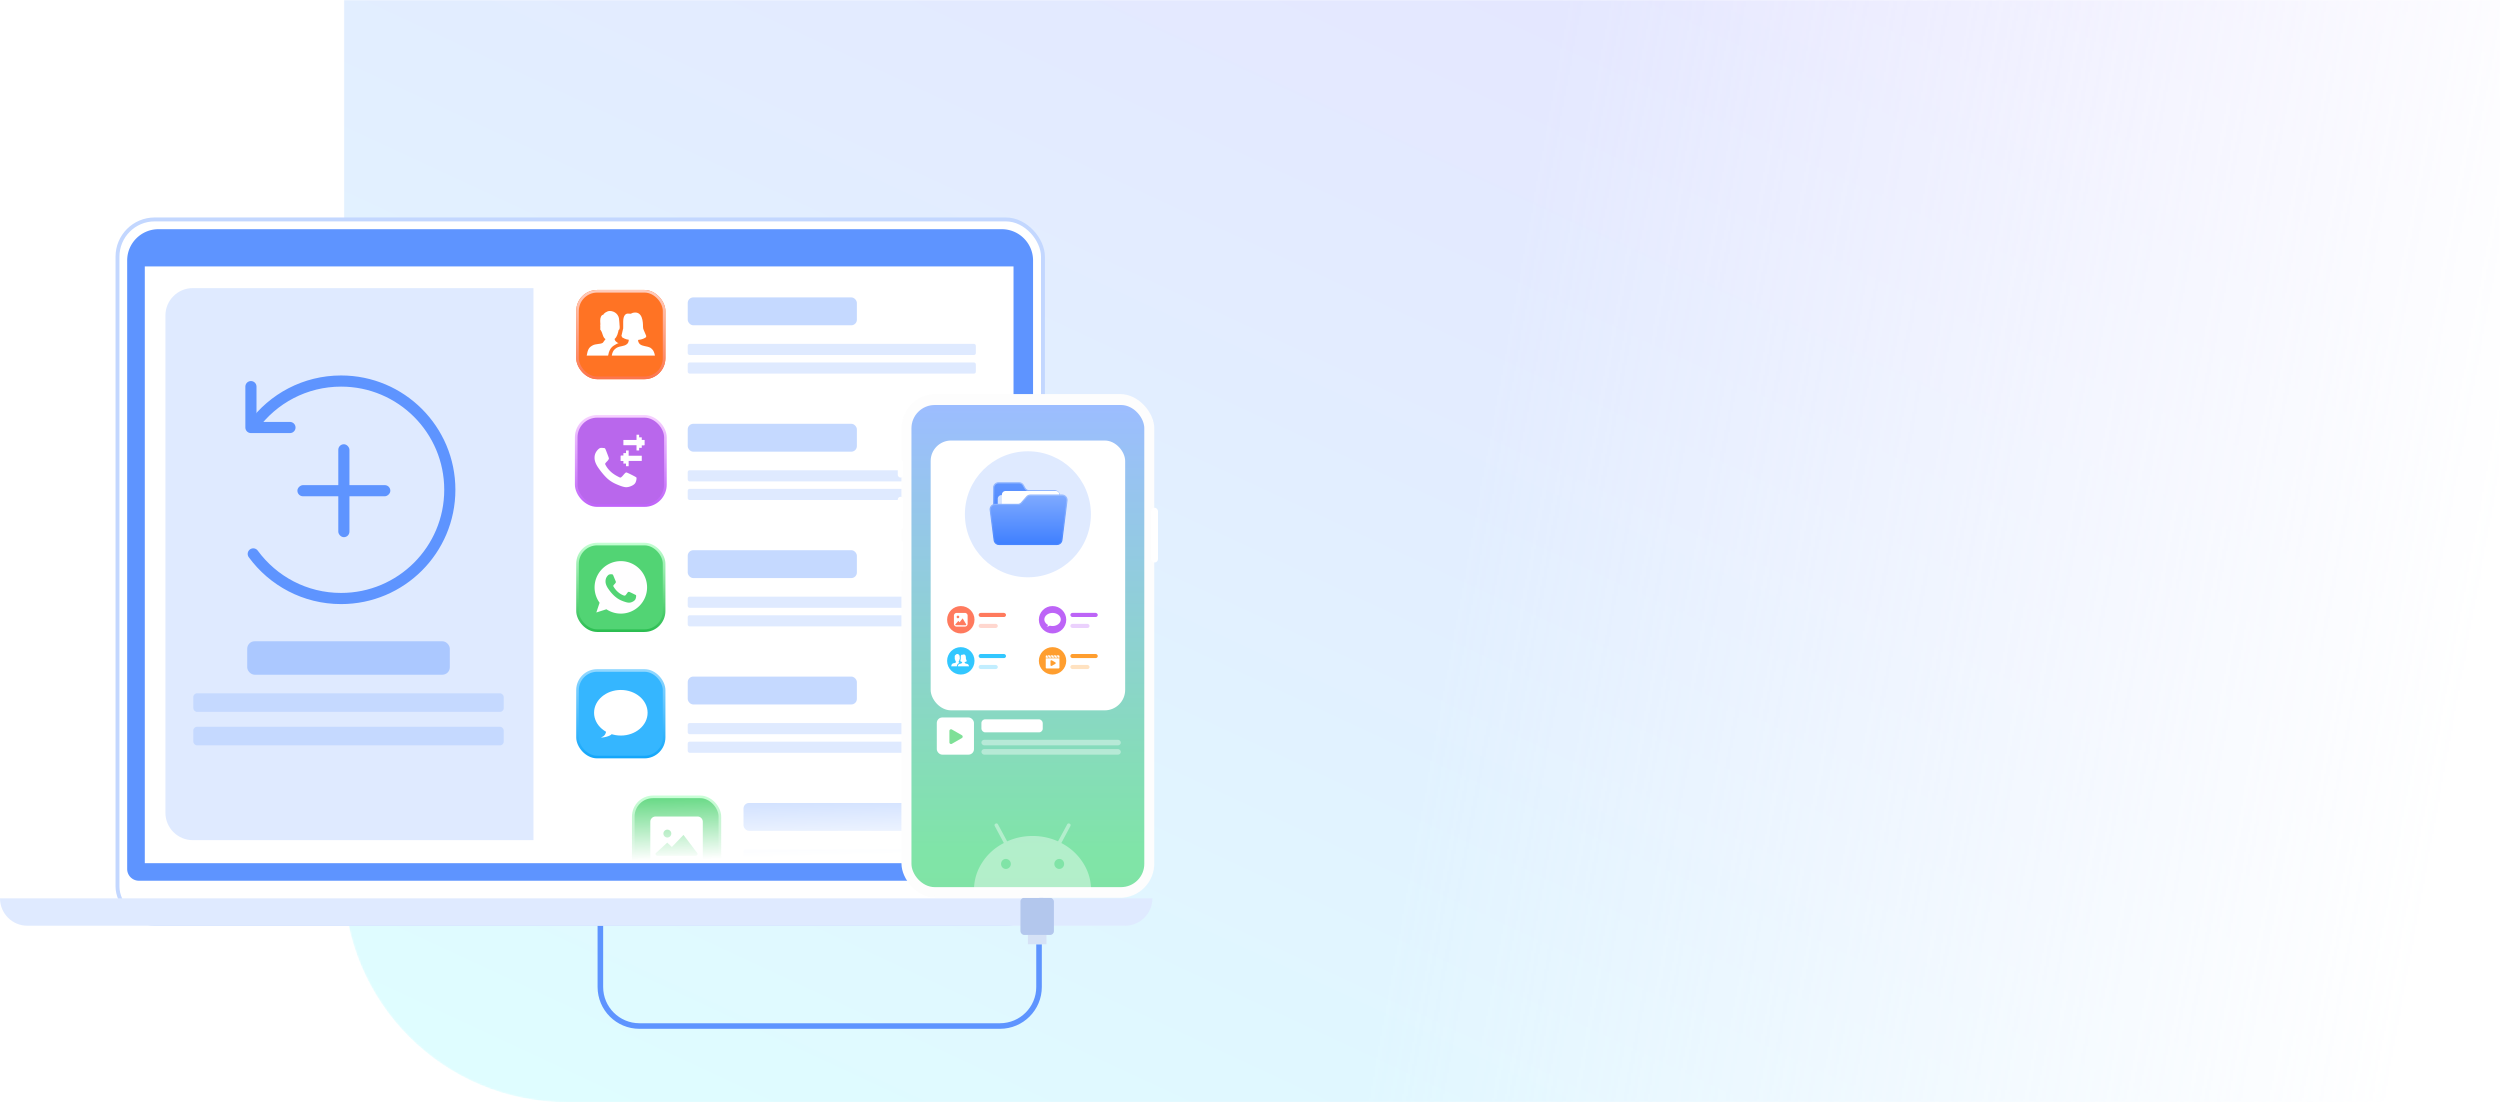 <svg width="1345" height="593" fill="none" xmlns="http://www.w3.org/2000/svg"><mask id="b" style="mask-type:alpha" maskUnits="userSpaceOnUse" x="185" y="0" width="1160" height="593"><path d="M185 0h1160v593H305c-66.274 0-120-53.726-120-120V0Z" fill="url(#a)"/></mask><g mask="url(#b)"><path opacity=".4" d="M185 0h1160v593H305c-66.274 0-120-53.726-120-120V0Z" fill="url(#c)"/></g><path d="M559 508v23c0 11.598-9.402 21-21 21H344c-11.598 0-21-9.402-21-21v-77" stroke="#5E94FF" stroke-width="3"/><rect x="63.215" y="118.053" width="497.895" height="378.947" rx="20" fill="#fff" stroke="#C3D7FF" stroke-width="2.105"/><path d="M68.418 140.149c0-9.301 7.54-16.842 16.842-16.842h453.684c9.302 0 16.842 7.541 16.842 16.842v327.369a6.315 6.315 0 0 1-6.315 6.315H74.734a6.315 6.315 0 0 1-6.316-6.315V140.149Z" fill="#5E94FF"/><path d="M0 483.309h620c0 8.139-6.598 14.736-14.737 14.736H14.737C6.597 498.045 0 491.448 0 483.309Z" fill="#DFEAFF"/><path fill="#fff" d="M77.904 143.338h467.368v321.053H77.904z"/><path d="M89 169.737C89 161.598 95.598 155 103.737 155H287v297H103.737C95.597 452 89 445.402 89 437.263V169.737Z" fill="#DFEAFF"/><path fill="#D6E2F6" d="M553 503h10v5h-10z"/><rect x="549" y="483" width="18" height="20" rx="2" fill="#B3C7ED"/><path d="M136.25 229c10.642-14.55 27.842-24 47.249-24 32.309 0 58.5 26.191 58.5 58.5s-26.191 58.5-58.5 58.5c-19.407 0-36.607-9.45-47.249-24" stroke="#5E94FF" stroke-width="6" stroke-linecap="round"/><path d="M135 208v22h21" stroke="#5E94FF" stroke-width="6" stroke-linecap="round" stroke-linejoin="round"/><rect x="182" y="239" width="6" height="50" rx="3" fill="#5E94FF"/><rect x="160" y="267" width="6" height="50" rx="3" transform="rotate(-90 160 267)" fill="#5E94FF"/><rect x="133" y="345" width="109" height="18" rx="4" fill="#ABC8FF"/><rect x="104" y="373" width="167" height="10" rx="2" fill="#C5D9FF"/><rect x="104" y="391" width="167" height="10" rx="2" fill="#C5D9FF"/><g filter="url(#d)"><rect x="310" y="156" width="48" height="48" rx="11.294" fill="#FF7324"/></g><rect x="310.706" y="156.706" width="46.588" height="46.588" rx="10.588" stroke="url(#e)" stroke-width="1.412"/><path fill-rule="evenodd" clip-rule="evenodd" d="M344.239 185.149c1.605 1.265 3.492.904 5.585 1.898.738.543 1.965 1.176 2.53 4.25h-23.212c.472-3.074 2.086-3.797 2.736-4.25 1.888-.994 3.869-.633 5.379-1.898.849-.633.944-1.537 1.038-2.351-2.076-.271-2.934-.994-3.68-1.356.372-.18-.283-.452-.283-.723l.849-3.707c.095.119.095-.723.095-.994v-2.984c0-3.255 1.321-4.326 2.453-4.326 1.038 0 1.604.077 1.604.077l.849-.362c.189-.09.378-.181.566-.181 5.001-.994 5.19 5.154 5.19 7.504 0 .633.095 1.266.378 1.808l1.321 3.075c.094.271 0 .96-.283.903-.661.452-1.663 1.085-4.058 1.357-.094.723.331 1.627.943 2.26Zm-11.417-.543c-.566.181-1.158.362-1.594.724-1.503.814-3.313 1.898-3.973 5.605l-.094.362h-11.513c.567-3.074 1.039-4.25 2.926-5.335 1.887-1.175 4.394-.632 5.756-1.564.66-.786.943-1.419 1.449-1.961-1.543-.848-1.449-3.164-2.581-4.792-.378-.271-.23-.633-.23-1.085v-1.085c0-.362-.148-.723.041-.904-.094-.904-.094-1.808-.094-2.261 0-1.355.565-2.983 1.698-2.983 0-.619 1.981-2.03 3.397-2.03 2.83 0 5.095 2.121 5.095 4.923 0 .452.193 1.356.193 2.261-.099.271.09.542.09.904v1.085c0 .451-.189.911-.566 1.084-.377 1.628-.755 3.617-2.171 4.792.095.633.379 1.176 1.039 1.627.377.362.755.543 1.132.633Z" fill="#fff"/><rect x="370" y="160" width="91" height="15" rx="3" fill="#C5D9FF"/><rect x="370" y="185" width="155" height="6" rx="1" fill="#DFEAFF"/><rect x="370" y="195" width="155" height="6" rx="1" fill="#DFEAFF"/><g filter="url(#f)"><rect x="310" y="224" width="48" height="48" rx="11.294" fill="#B967EC"/></g><rect x="310" y="224" width="48" height="48" rx="11.294" stroke="url(#g)" stroke-width="1.412"/><g filter="url(#h)" fill-rule="evenodd" clip-rule="evenodd" fill="#fff"><path d="M336.902 254.175c.256 0 1.211.417 2.865 1.249 1.654.832 2.53 1.331 2.628 1.502.039.094.06.236.06.424 0 .626-.165 1.344-.501 2.157-.312.738-1.009 1.358-2.087 1.86-1.077.499-2.075.749-2.997.749-1.114 0-2.972-.585-5.576-1.755-1.92-.853-3.584-1.969-4.993-3.349-1.408-1.378-2.859-3.126-4.346-5.244-1.41-2.022-2.107-3.855-2.087-5.501v-.224c.057-1.721.783-3.216 2.173-4.48.468-.415.978-.624 1.526-.624.119 0 .296.016.532.043.235.03.42.045.554.045.372 0 .633.061.78.185.148.121.298.382.452.779.158.378.482 1.21.971 2.499.493 1.285.737 1.993.735 2.125 0 .398-.339.941-1.016 1.63-.675.689-1.014 1.129-1.014 1.316a.78.78 0 0 0 .145.425c.668 1.38 1.667 2.675 2.996 3.885 1.098 1.001 2.577 1.956 4.438 2.863.235.133.45.2.646.2.294 0 .821-.459 1.586-1.375.763-.918 1.274-1.377 1.527-1.377l.003-.007ZM345.271 245.176h-11.294v2.823h11.294v-2.823Z"/><path d="M335.388 245.175h-1.411v2.824h1.411v-2.824Zm1.412-1.412h-1.412v5.647h1.412v-5.647Zm1.412-1.411H336.8v8.47h1.412v-8.47ZM335.386 236.697h11.294v2.824h-11.294v-2.824Z"/><path d="M345.268 236.702h1.412v2.824h-1.412v-2.824Zm-1.412-1.411h1.412v5.647h-1.412v-5.647Zm-1.412-1.412h1.412v8.47h-1.412v-8.47Z"/></g><rect x="370" y="228" width="91" height="15" rx="3" fill="#C5D9FF"/><rect x="370" y="253" width="155" height="6" rx="1" fill="#DFEAFF"/><rect x="370" y="263" width="155" height="6" rx="1" fill="#DFEAFF"/><rect x="310.706" y="292.706" width="46.588" height="46.588" rx="10.588" fill="#52D474" stroke="url(#i)" stroke-width="1.412"/><path d="M334.005 301.885h.007c7.785 0 14.114 6.333 14.114 14.117 0 7.785-6.331 14.118-14.114 14.118-2.871 0-5.534-.855-7.765-2.332l-5.427 1.734 1.759-5.245a14.012 14.012 0 0 1-2.688-8.275c0-7.784 6.33-14.117 14.114-14.117Zm-4.039 7.76c-.269-.644-.474-.668-.882-.685a7.278 7.278 0 0 0-.466-.016c-.532 0-1.087.155-1.424.497-.406.416-1.421 1.385-1.421 3.377 0 1.989 1.455 3.914 1.651 4.183.204.268 2.837 4.412 6.923 6.1 3.197 1.321 4.145 1.199 4.873 1.044 1.062-.228 2.394-1.012 2.729-1.957.336-.947.336-1.754.238-1.926-.099-.17-.368-.268-.776-.473-.41-.203-2.396-1.182-2.772-1.312-.368-.138-.719-.09-.997.302-.393.546-.776 1.101-1.088 1.435-.245.261-.646.294-.98.155-.449-.188-1.708-.628-3.262-2.007-1.201-1.068-2.019-2.397-2.255-2.796-.238-.408-.025-.645.163-.865.204-.253.4-.432.605-.668.204-.236.317-.359.449-.636.139-.27.041-.548-.057-.751-.098-.204-.916-2.194-1.251-3v-.001Z" fill="#FFFEFF"/><rect x="370" y="296" width="91" height="15" rx="3" fill="#C5D9FF"/><rect x="370" y="321" width="155" height="6" rx="1" fill="#DFEAFF"/><rect x="370" y="331" width="155" height="6" rx="1" fill="#DFEAFF"/><rect x="310.706" y="360.706" width="46.588" height="46.588" rx="10.588" fill="#35B6FF" stroke="url(#j)" stroke-width="1.412"/><path d="M323.892 396.476c1.772-.654 2.215-2.453 2.215-3.271 2.659 0 3.139 1.091 3.046 1.636-.83 1.635-7.476 2.453-5.261 1.635Z" fill="#fff"/><path d="M348.409 383.464c0 6.774-6.447 12.266-14.4 12.266s-14.4-5.492-14.4-12.266c0-6.775 6.447-12.267 14.4-12.267s14.4 5.492 14.4 12.267Z" fill="#fff"/><rect x="370" y="364" width="91" height="15" rx="3" fill="#C5D9FF"/><rect x="370" y="389" width="155" height="6" rx="1" fill="#DFEAFF"/><rect x="370" y="399" width="155" height="6" rx="1" fill="#DFEAFF"/><mask id="l" style="mask-type:alpha" maskUnits="userSpaceOnUse" x="335" y="423" width="224" height="54"><path fill="url(#k)" d="M335 423h224v54H335z"/></mask><g mask="url(#l)"><rect x="340.706" y="428.706" width="46.588" height="46.588" rx="10.588" fill="#52D474" stroke="url(#m)" stroke-width="1.412"/><path fill-rule="evenodd" clip-rule="evenodd" d="M375.279 464.703a2.823 2.823 0 0 0 2.823-2.824v-19.764a2.823 2.823 0 0 0-2.823-2.824h-22.588a2.824 2.824 0 0 0-2.824 2.824v19.764a2.824 2.824 0 0 0 2.824 2.824H375.279Z" fill="#fff"/><path fill-rule="evenodd" clip-rule="evenodd" d="M365.23 460.47h-11.227c-1.157 0-1.493-.813-1.248-1.411 3.977-3.635 6.05-5.544 6.222-5.725l2.488 2.342 6.258-6.5 7.482 9.883c.221.577-.129 1.411-1.247 1.411h-8.728ZM361.157 448.469a2.12 2.12 0 0 1-2.117 2.118 2.118 2.118 0 1 1 2.117-2.118" fill="#52D474"/><rect x="400" y="432" width="91" height="15" rx="3" fill="#C5D9FF"/><rect x="400" y="457" width="155" height="6" rx="1" fill="#DFEAFF"/><rect x="400" y="467" width="155" height="6" rx="1" fill="#DFEAFF"/></g><g filter="url(#n)"><rect x="484.992" y="212" width="136.007" height="271.015" rx="18.422" fill="#FDFDFD"/><rect x="485.207" y="212.737" width="135.586" height="268.961" rx="18.422" fill="#FDFDFD"/><rect x="490.363" y="217.894" width="125.27" height="259.382" rx="12.527" fill="url(#o)"/><path opacity=".4" d="M541.163 467.482c.727 0 1.352-.264 1.873-.791.521-.528.782-1.16.782-1.897 0-.736-.261-1.368-.782-1.896-.521-.528-1.146-.792-1.873-.792-.727 0-1.34.264-1.838.792a2.663 2.663 0 0 0-.748 1.896c0 .737.249 1.369.748 1.897a2.43 2.43 0 0 0 1.838.791Zm28.739 0a2.43 2.43 0 0 0 1.838-.791c.498-.528.748-1.16.748-1.897 0-.736-.25-1.368-.748-1.896a2.428 2.428 0 0 0-1.838-.792c-.727 0-1.352.264-1.873.792a2.605 2.605 0 0 0-.782 1.896c0 .737.261 1.369.782 1.897.521.527 1.146.791 1.873.791Zm1.091-13.931c4.859 2.528 8.741 6.057 11.648 10.587C585.547 468.667 587 473.621 587 479h-63c0-5.379 1.453-10.333 4.359-14.862 2.907-4.53 6.811-8.059 11.713-10.587l-4.836-9.034c-.318-.598-.205-1.057.34-1.379.589-.276 1.043-.138 1.361.413l4.905 9.104c4.312-1.932 8.875-2.897 13.689-2.897 4.813 0 9.376.965 13.688 2.897l4.905-9.104c.318-.551.772-.689 1.361-.413.545.322.658.781.34 1.379l-4.832 9.034Z" fill="#fff"/><rect x="504" y="386" width="20" height="20" rx="2.948" fill="#fff"/><path d="M517.475 395.546a.886.886 0 0 1 0 1.539l-5.356 3.078a.892.892 0 0 1-1.339-.769v-6.156a.892.892 0 0 1 1.339-.769l5.356 3.077Z" fill="#7EE097"/><rect x="483" y="247.368" width="2.948" height="9.579" rx="1.474" fill="#fff"/><rect x="483" y="267.267" width="2.948" height="17.685" rx="1.474" fill="#fff"/><rect x="483" y="290.847" width="2.948" height="16.948" rx="1.474" fill="#fff"/><rect x="619.316" y="273.16" width="3.684" height="29.475" rx="1.842" fill="#fff"/><g filter="url(#p)"><rect x="500.697" y="231" width="104.637" height="145.165" rx="11.001" fill="#fff"/></g><circle cx="553.012" cy="276.684" r="33.897" fill="#DFEAFF"/><path d="M534.586 285.822V262.39a2.653 2.653 0 0 1 2.653-2.653h10.98c.96 0 1.845.518 2.314 1.356l.878 1.568a2.656 2.656 0 0 0 2.315 1.356h13.577a2.653 2.653 0 0 1 2.653 2.653v19.152a2.653 2.653 0 0 1-2.653 2.653h-30.064a2.653 2.653 0 0 1-2.653-2.653Z" fill="url(#q)" stroke="url(#r)" stroke-width=".663"/><path d="M536.793 284.274v-15.916a1.99 1.99 0 0 1 1.99-1.99h26.969a1.99 1.99 0 0 1 1.99 1.99v15.916a1.99 1.99 0 0 1-1.99 1.99h-26.969a1.99 1.99 0 0 1-1.99-1.99Z" fill="#D5E3FF"/><path d="M539.02 284.273v-18.128c0-1.098.89-1.989 1.989-1.989h26.97c1.099 0 1.989.891 1.989 1.989v18.128c0 1.098-.89 1.989-1.989 1.989h-26.97a1.989 1.989 0 0 1-1.989-1.989Z" fill="#fff"/><g filter="url(#s)"><path d="M547.577 271.392H535.4a2.653 2.653 0 0 0-2.631 2.996l2.109 16.198a2.653 2.653 0 0 0 2.631 2.31h31.137a2.654 2.654 0 0 0 2.632-2.316l2.72-21.222a2.653 2.653 0 0 0-2.631-2.99h-16.984c-.765 0-1.492.33-1.996.905l-2.815 3.214a2.652 2.652 0 0 1-1.995.905Z" fill="url(#t)"/><path d="M547.577 271.392H535.4a2.653 2.653 0 0 0-2.631 2.996l2.109 16.198a2.653 2.653 0 0 0 2.631 2.31h31.137a2.654 2.654 0 0 0 2.632-2.316l2.72-21.222a2.653 2.653 0 0 0-2.631-2.99h-16.984c-.765 0-1.492.33-1.996.905l-2.815 3.214a2.652 2.652 0 0 1-1.995.905Z" stroke="url(#u)" stroke-width=".663"/></g><circle cx="516.914" cy="333.427" r="7.369" fill="#FF7A5E"/><path fill-rule="evenodd" clip-rule="evenodd" d="M519.112 337.11c.814 0 1.474-.66 1.474-1.474v-4.422c0-.813-.66-1.473-1.474-1.473h-4.421c-.814 0-1.474.66-1.474 1.473v4.422c0 .814.66 1.474 1.474 1.474H519.112Zm-1.878-.736h-2.93c-.302 0-.389-.265-.325-.46a149.91 149.91 0 0 0 1.623-1.867l.65.764 1.633-2.121 1.953 3.224c.057.188-.034.46-.326.46h-2.278Zm-1.354-3.961a.702.702 0 1 0-.995-.992.702.702 0 0 0 .995.992Z" fill="#fff"/><rect x="526.5" y="329.74" width="14.738" height="2.211" rx="1.105" fill="#FF7A5D"/><rect opacity=".3" x="526.5" y="335.639" width="10.316" height="2.211" rx="1.105" fill="#FF7A5D"/><circle cx="566.273" cy="333.427" r="7.369" fill="#BD64F7"/><path d="M563.168 337.022c.545-.189.681-.707.681-.942.816 0 .963.314.935.471-.255.471-2.296.706-1.616.471Z" fill="#fff"/><path d="M570.696 333.276c0 1.95-1.979 3.531-4.421 3.531s-4.421-1.581-4.421-3.531c0-1.95 1.979-3.531 4.421-3.531s4.421 1.581 4.421 3.531Z" fill="#fff"/><rect x="575.857" y="329.74" width="14.738" height="2.211" rx="1.105" fill="#BD64F7"/><rect opacity=".3" x="575.857" y="335.639" width="10.316" height="2.211" rx="1.105" fill="#BD64F7"/><circle cx="516.914" cy="355.533" r="7.369" fill="#32C7FF"/><path fill-rule="evenodd" clip-rule="evenodd" d="M519.214 356.784c.418.35.911.25 1.457.525.193.15.513.325.66 1.174h-6.057c.123-.849.544-1.049.714-1.174.492-.275 1.009-.175 1.403-.525.222-.175.247-.425.271-.649-.541-.075-.766-.275-.96-.375.097-.05-.074-.125-.074-.2l.222-1.024c.024.032.024-.2.024-.275v-.825c0-.899.345-1.195.64-1.195.271 0 .419.021.419.021l.222-.1a.343.343 0 0 1 .147-.05c1.306-.275 1.355 1.424 1.355 2.074 0 .175.025.35.098.5l.345.849c.025.075 0 .265-.074.25-.172.125-.434.3-1.059.375-.024.199.087.449.247.624Zm-2.98-.15c-.148.05-.302.1-.416.2-.392.225-.865.525-1.037 1.549l-.025.1h-3.004c.148-.849.271-1.174.763-1.474.493-.325 1.147-.175 1.503-.432.172-.218.246-.392.378-.542-.403-.235-.378-.875-.674-1.324-.098-.075-.06-.175-.06-.3v-.3c0-.1-.038-.2.011-.25-.025-.25-.025-.499-.025-.625 0-.374.148-.824.443-.824 0-.171.518-.561.887-.561.739 0 1.33.586 1.33 1.36 0 .126.05.375.05.625-.026.075.024.15.024.25v.3c0 .125-.05.252-.148.3-.099.449-.197.999-.567 1.324a.632.632 0 0 0 .271.449c.099.1.197.15.296.175Z" fill="#fff"/><rect x="526.5" y="351.846" width="14.738" height="2.211" rx="1.105" fill="#32C7FF"/><rect opacity=".3" x="526.5" y="357.745" width="10.316" height="2.211" rx="1.105" fill="#32C7FF"/><circle cx="566.273" cy="355.533" r="7.369" fill="#FF9E2F"/><path fill-rule="evenodd" clip-rule="evenodd" d="m564.745 352.583 1.089 1.282h-1.233l-1.089-1.282h1.233Zm3.204 0 1.089 1.282h-1.233l-1.089-1.282h1.233Zm-1.601 0 1.089 1.282h-1.234l-1.089-1.282h1.234Zm3.155 0a.47.47 0 0 1 .479.481v.801h-.576l-1.089-1.282h1.186Zm-6.359 0 1.089 1.282h-1.618v-.801c0-.272.209-.481.481-.481h.048Zm-.529 6.566c0 .272.209.48.481.48h6.408c.272 0 .48-.208.48-.48v-4.964h-7.369v4.964Zm3.039-3.924c-.256 0-.48.128-.48.4v2.242c0 .272.224.4.48.4a.475.475 0 0 0 .257-.064l1.826-1.056a.456.456 0 0 0 .176-.635.453.453 0 0 0-.176-.166l-1.826-1.057a.513.513 0 0 0-.257-.064Z" fill="#fff"/><rect x="575.857" y="351.846" width="14.738" height="2.211" rx="1.105" fill="#FF9E2F"/><rect opacity=".3" x="575.857" y="357.745" width="10.316" height="2.211" rx="1.105" fill="#FF9E2F"/><rect x="528" y="387" width="33" height="7" rx="2" fill="#fff"/><rect opacity=".4" x="528" y="398" width="75" height="3" rx="1.5" fill="#fff"/><rect opacity=".4" x="528" y="403" width="75" height="3" rx="1.5" fill="#fff"/></g><defs><linearGradient id="g" x1="334" y1="224" x2="334" y2="272" gradientUnits="userSpaceOnUse"><stop stop-color="#F6D0FF"/><stop offset="1" stop-color="#BF63F9"/></linearGradient><linearGradient id="u" x1="553.38" y1="266.368" x2="553.38" y2="292.896" gradientUnits="userSpaceOnUse"><stop stop-color="#9ABCFF"/><stop offset="1" stop-color="#4785FF"/></linearGradient><linearGradient id="t" x1="553.38" y1="266.368" x2="553.38" y2="292.896" gradientUnits="userSpaceOnUse"><stop stop-color="#7FAAFF"/><stop offset=".984" stop-color="#4080FF"/></linearGradient><linearGradient id="r" x1="552.271" y1="259.737" x2="552.271" y2="288.475" gradientUnits="userSpaceOnUse"><stop stop-color="#9ABCFF"/><stop offset="1" stop-color="#4785FF"/></linearGradient><linearGradient id="q" x1="552.271" y1="259.737" x2="552.271" y2="288.475" gradientUnits="userSpaceOnUse"><stop stop-color="#5F94FF"/><stop offset=".984" stop-color="#4080FF"/></linearGradient><linearGradient id="o" x1="552.999" y1="705" x2="552.998" y2="218" gradientUnits="userSpaceOnUse"><stop stop-color="#7DDC8C"/><stop offset=".51" stop-color="#80E4A8"/><stop offset="1" stop-color="#9CBDFF"/></linearGradient><linearGradient id="a" x1="1345" y1="296.5" x2="222.498" y2="91.339" gradientUnits="userSpaceOnUse"><stop stop-color="#C0B6FF" stop-opacity="0"/><stop offset=".484" stop-color="#B7D4FF"/><stop offset="1" stop-color="#AEFEFF"/></linearGradient><linearGradient id="c" x1="1345" y1="0" x2="912.236" y2="931.034" gradientUnits="userSpaceOnUse"><stop stop-color="#C0B6FF"/><stop offset=".484" stop-color="#B7D4FF"/><stop offset="1" stop-color="#AEFEFF"/></linearGradient><linearGradient id="e" x1="334" y1="156" x2="334" y2="204" gradientUnits="userSpaceOnUse"><stop stop-color="#FFCDBD"/><stop offset="1" stop-color="#FC744D"/></linearGradient><linearGradient id="m" x1="364" y1="428" x2="364" y2="476" gradientUnits="userSpaceOnUse"><stop stop-color="#C4FFD3"/><stop offset="1" stop-color="#2ABD50"/></linearGradient><linearGradient id="i" x1="334" y1="292" x2="334" y2="340" gradientUnits="userSpaceOnUse"><stop stop-color="#C4FFD3"/><stop offset="1" stop-color="#2ABD50"/></linearGradient><linearGradient id="j" x1="334" y1="360" x2="334" y2="408" gradientUnits="userSpaceOnUse"><stop stop-color="#93D8FF"/><stop offset="1" stop-color="#12A6FA"/></linearGradient><linearGradient id="k" x1="408.5" y1="423" x2="409.5" y2="461.5" gradientUnits="userSpaceOnUse"><stop stop-color="#D9D9D9"/><stop offset="1" stop-color="#D9D9D9" stop-opacity="0"/></linearGradient><filter id="f" x="309.295" y="223.294" width="49.41" height="49.412" filterUnits="userSpaceOnUse" color-interpolation-filters="sRGB"><feFlood flood-opacity="0" result="BackgroundImageFix"/><feBlend in="SourceGraphic" in2="BackgroundImageFix" result="shape"/><feColorMatrix in="SourceAlpha" values="0 0 0 0 0 0 0 0 0 0 0 0 0 0 0 0 0 0 127 0" result="hardAlpha"/><feOffset/><feGaussianBlur stdDeviation="3.529"/><feComposite in2="hardAlpha" operator="arithmetic" k2="-1" k3="1"/><feColorMatrix values="0 0 0 0 0.911 0 0 0 0 0.767 0 0 0 0 1 0 0 0 1 0"/><feBlend in2="shape" result="effect1_innerShadow_2739_192"/></filter><filter id="s" x="529.098" y="261.394" width="48.569" height="33.823" filterUnits="userSpaceOnUse" color-interpolation-filters="sRGB"><feFlood flood-opacity="0" result="BackgroundImageFix"/><feColorMatrix in="SourceAlpha" values="0 0 0 0 0 0 0 0 0 0 0 0 0 0 0 0 0 0 127 0" result="hardAlpha"/><feOffset dy="-1.326"/><feGaussianBlur stdDeviation="1.658"/><feComposite in2="hardAlpha" operator="out"/><feColorMatrix values="0 0 0 0 0 0 0 0 0 0 0 0 0 0 0 0 0 0 0.15 0"/><feBlend in2="BackgroundImageFix" result="effect1_dropShadow_2739_192"/><feBlend in="SourceGraphic" in2="effect1_dropShadow_2739_192" result="shape"/><feColorMatrix in="SourceAlpha" values="0 0 0 0 0 0 0 0 0 0 0 0 0 0 0 0 0 0 127 0" result="hardAlpha"/><feOffset dy="1.326"/><feGaussianBlur stdDeviation="3"/><feComposite in2="hardAlpha" operator="arithmetic" k2="-1" k3="1"/><feColorMatrix values="0 0 0 0 0.484 0 0 0 0 0.657 0 0 0 0 1 0 0 0 1 0"/><feBlend in2="shape" result="effect2_innerShadow_2739_192"/></filter><filter id="p" x="492.697" y="229" width="120.638" height="161.166" filterUnits="userSpaceOnUse" color-interpolation-filters="sRGB"><feFlood flood-opacity="0" result="BackgroundImageFix"/><feColorMatrix in="SourceAlpha" values="0 0 0 0 0 0 0 0 0 0 0 0 0 0 0 0 0 0 127 0" result="hardAlpha"/><feOffset dy="6"/><feGaussianBlur stdDeviation="4"/><feComposite in2="hardAlpha" operator="out"/><feColorMatrix values="0 0 0 0 0.662 0 0 0 0 0.662 0 0 0 0 0.662 0 0 0 0.09 0"/><feBlend in2="BackgroundImageFix" result="effect1_dropShadow_2739_192"/><feBlend in="SourceGraphic" in2="effect1_dropShadow_2739_192" result="shape"/></filter><filter id="n" x="458.999" y="187.999" width="188.003" height="319.017" filterUnits="userSpaceOnUse" color-interpolation-filters="sRGB"><feFlood flood-opacity="0" result="BackgroundImageFix"/><feColorMatrix in="SourceAlpha" values="0 0 0 0 0 0 0 0 0 0 0 0 0 0 0 0 0 0 127 0" result="hardAlpha"/><feOffset/><feGaussianBlur stdDeviation="12.001"/><feComposite in2="hardAlpha" operator="out"/><feColorMatrix values="0 0 0 0 0.561 0 0 0 0 0.629 0 0 0 0 0.642 0 0 0 0.3 0"/><feBlend in2="BackgroundImageFix" result="effect1_dropShadow_2739_192"/><feBlend in="SourceGraphic" in2="effect1_dropShadow_2739_192" result="shape"/></filter><filter id="h" x="319.867" y="233.879" width="26.813" height="28.237" filterUnits="userSpaceOnUse" color-interpolation-filters="sRGB"><feFlood flood-opacity="0" result="BackgroundImageFix"/><feBlend in="SourceGraphic" in2="BackgroundImageFix" result="shape"/><feColorMatrix in="SourceAlpha" values="0 0 0 0 0 0 0 0 0 0 0 0 0 0 0 0 0 0 127 0" result="hardAlpha"/><feOffset/><feGaussianBlur stdDeviation="1.412"/><feComposite in2="hardAlpha" operator="arithmetic" k2="-1" k3="1"/><feColorMatrix values="0 0 0 0 0.952 0 0 0 0 0.767 0 0 0 0 1 0 0 0 0.49 0"/><feBlend in2="shape" result="effect1_innerShadow_2739_192"/></filter><filter id="d" x="310" y="156" width="48" height="48" filterUnits="userSpaceOnUse" color-interpolation-filters="sRGB"><feFlood flood-opacity="0" result="BackgroundImageFix"/><feBlend in="SourceGraphic" in2="BackgroundImageFix" result="shape"/><feColorMatrix in="SourceAlpha" values="0 0 0 0 0 0 0 0 0 0 0 0 0 0 0 0 0 0 127 0" result="hardAlpha"/><feOffset/><feGaussianBlur stdDeviation="5.647"/><feComposite in2="hardAlpha" operator="arithmetic" k2="-1" k3="1"/><feColorMatrix values="0 0 0 0 1 0 0 0 0 0.81 0 0 0 0 0.75 0 0 0 1 0"/><feBlend in2="shape" result="effect1_innerShadow_2739_192"/></filter></defs></svg>